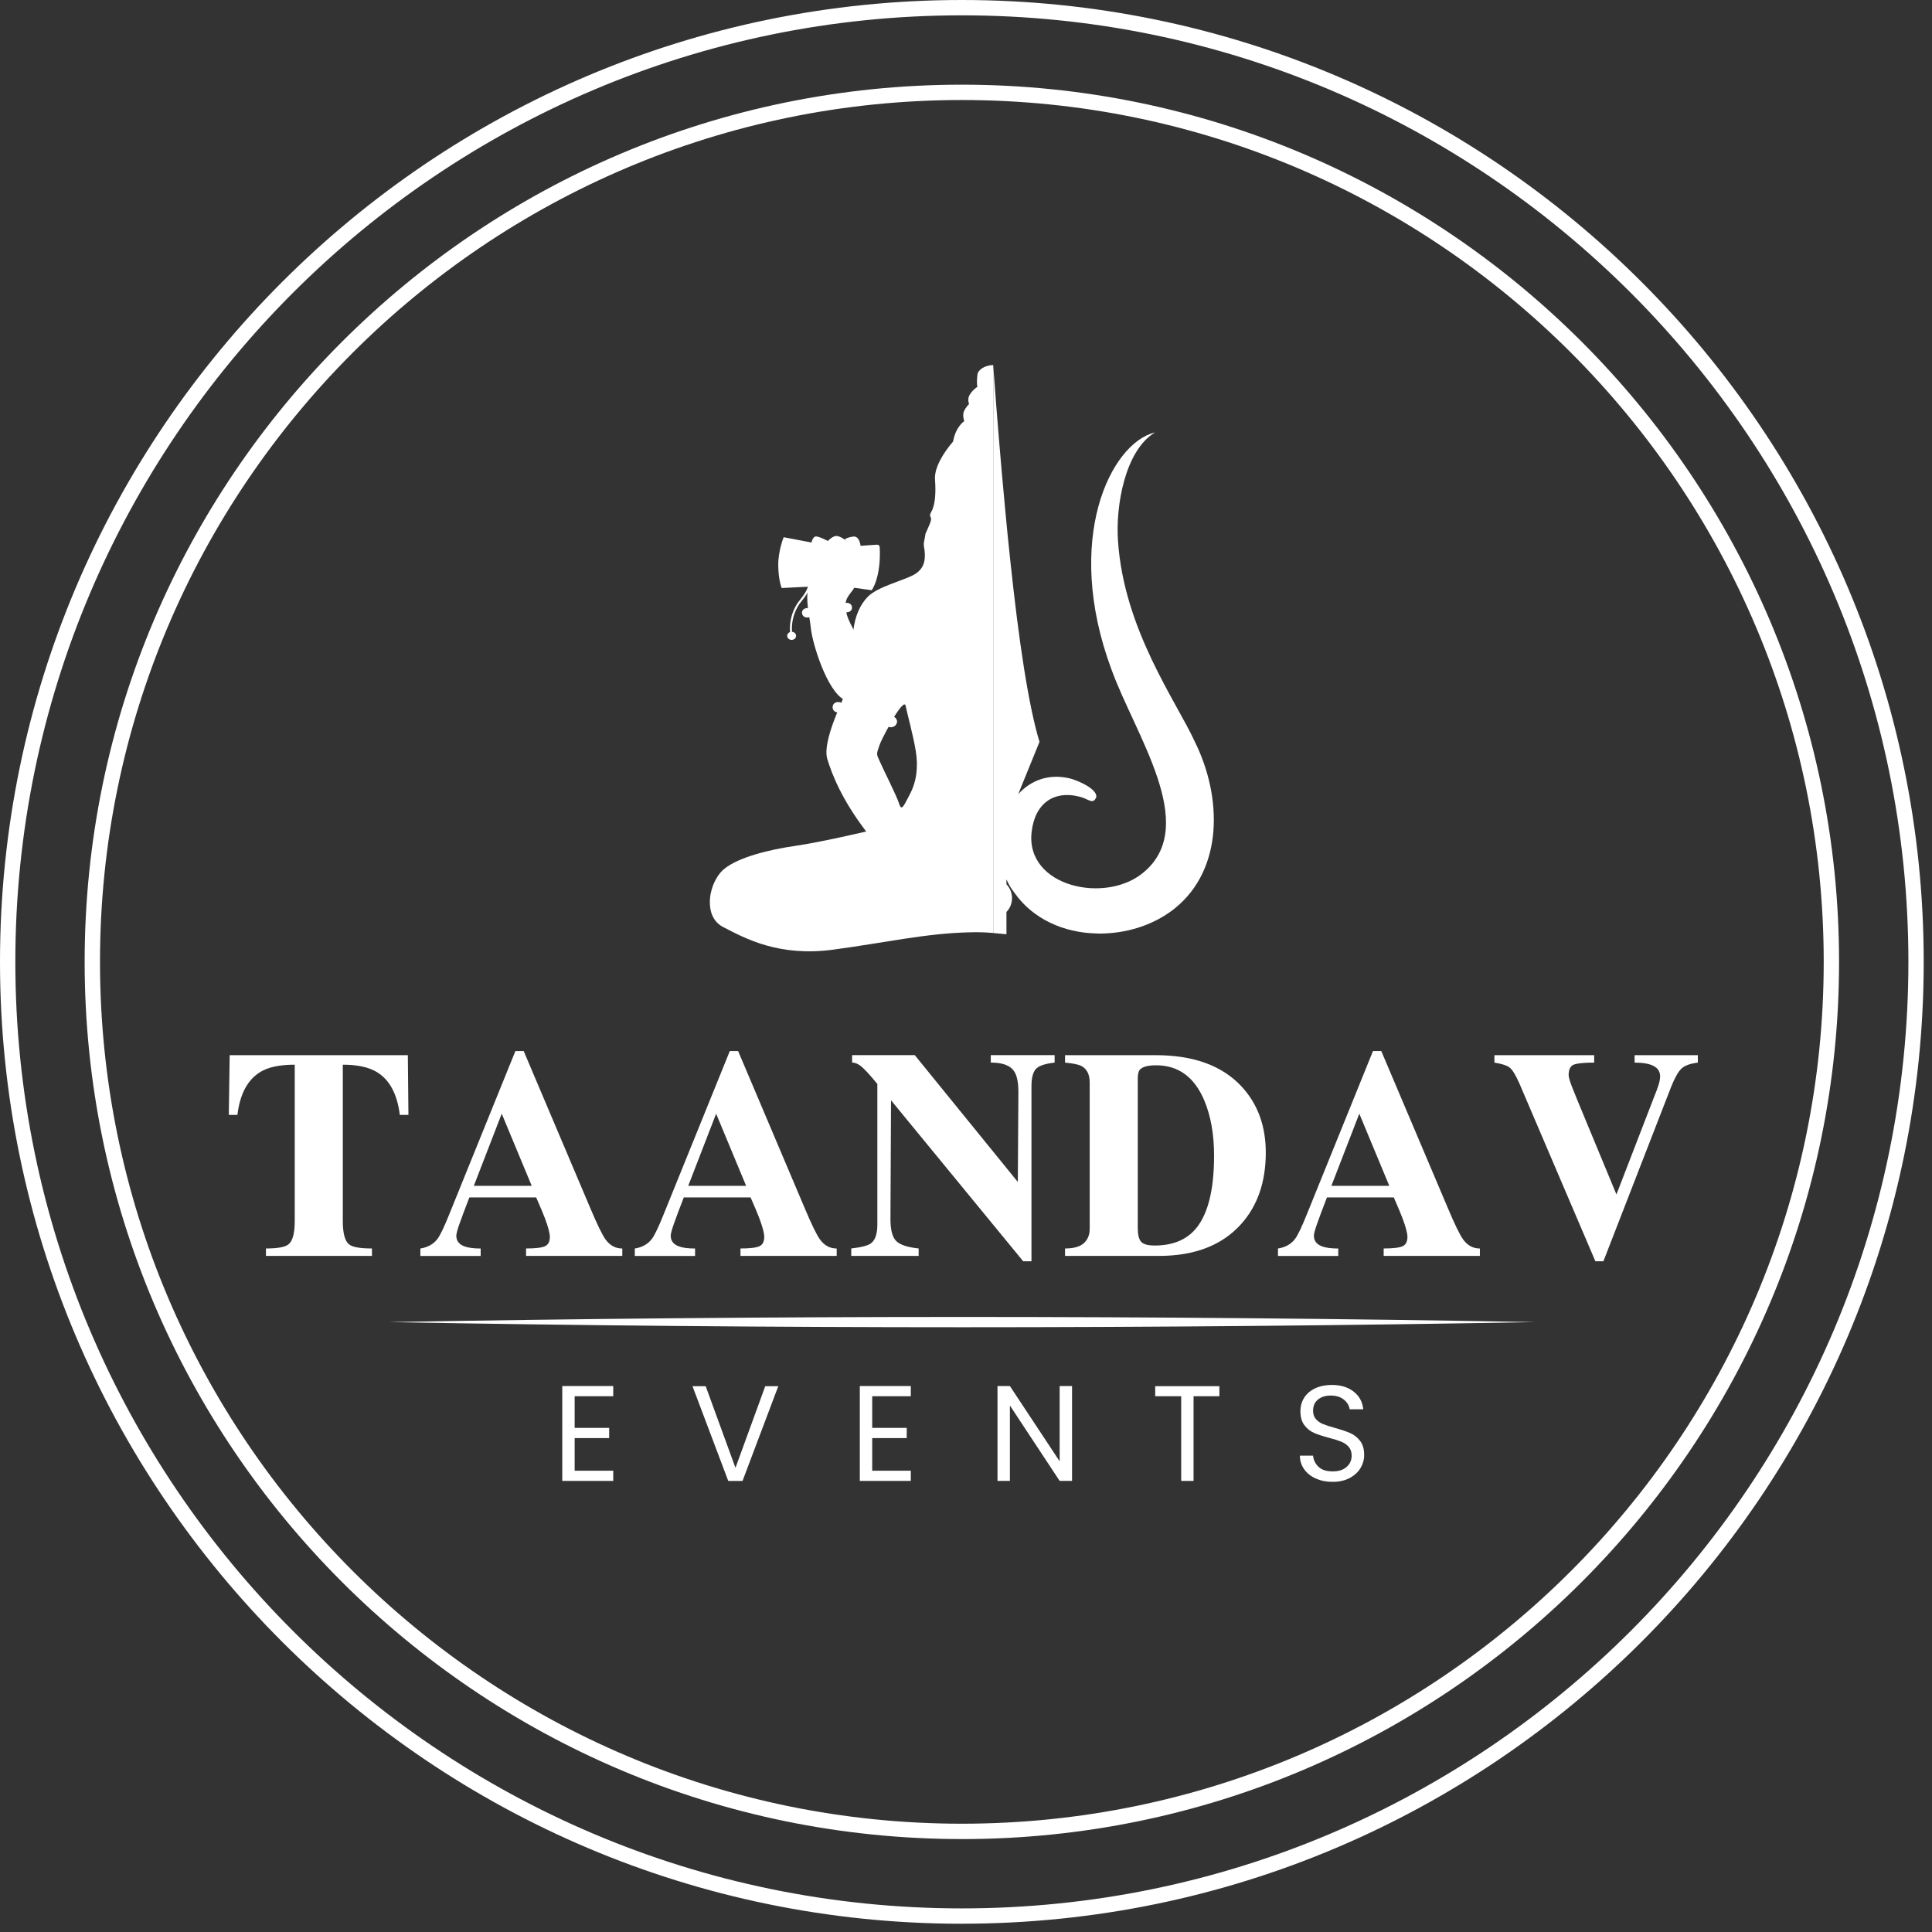 <svg width="124" height="124" viewBox="0 0 124 124" fill="none" xmlns="http://www.w3.org/2000/svg">
<rect x="0" y="0" width="124" height="124" fill="#333333" stroke="none"/>
<path d="M61.734 118.035C30.69 118.035 5.433 92.778 5.433 61.734C5.433 30.69 30.69 5.435 61.734 5.435C92.778 5.435 118.035 30.692 118.035 61.736C118.035 92.78 92.778 118.037 61.734 118.037V118.035ZM61.734 6.419C31.233 6.419 6.418 31.233 6.418 61.734C6.418 92.235 31.233 117.05 61.734 117.05C92.235 117.05 117.05 92.235 117.05 61.734C117.05 31.233 92.237 6.419 61.734 6.419Z" fill="white"/>
<path d="M61.734 123.47C27.695 123.47 0 95.775 0 61.734C0 27.693 27.695 0 61.734 0C95.773 0 123.468 27.695 123.468 61.734C123.468 95.774 95.773 123.468 61.734 123.468V123.47ZM61.734 0.984C28.236 0.984 0.984 28.236 0.984 61.734C0.984 95.232 28.236 122.485 61.734 122.485C95.232 122.485 122.485 95.232 122.485 61.734C122.485 28.236 95.232 0.984 61.734 0.984Z" fill="white"/>
<path d="M75.432 58.278C74.186 59.287 72.566 59.842 70.923 59.91C70.724 59.923 70.525 59.923 70.326 59.91C68.297 59.856 66.321 59.008 65.126 57.324C65.02 57.192 64.928 57.058 64.847 56.926C64.754 56.767 64.676 56.62 64.608 56.462H64.596V56.753C64.821 56.992 64.954 57.297 64.954 57.642C64.954 57.987 64.822 58.305 64.596 58.531V59.962L63.746 59.883V23.433C63.971 26.524 64.224 29.628 64.503 32.572C64.608 33.753 64.728 34.907 64.847 36.021C65.378 41.035 66.001 45.266 66.717 47.614L65.351 50.97C66.147 50.095 67.301 49.631 68.667 49.961C69.239 50.108 70.392 50.638 70.365 51.129C70.365 51.168 70.339 51.222 70.312 51.261C70.1 51.633 69.808 51.234 69.21 51.115C67.671 50.743 66.424 51.526 66.212 53.397C65.8 56.953 71.066 58.067 73.468 55.931C76.956 52.906 72.857 47.175 71.332 42.957C68.228 34.587 71.305 28.419 74.13 27.755C72.207 28.908 71.596 32.464 71.755 34.705C72.127 40.409 75.522 45.052 76.677 47.586C78.454 51.154 78.522 55.758 75.43 58.278H75.432Z" fill="white"/>
<path d="M62.735 24.04C62.66 24.649 62.735 24.829 62.735 24.829C62.735 24.829 62.453 24.993 62.258 25.304C62.05 25.602 62.2 25.929 62.2 25.929C62.2 25.929 61.992 26.123 61.873 26.39C61.753 26.644 61.887 27.029 61.887 27.029C61.887 27.029 61.337 27.387 61.172 28.337C60.607 28.992 59.938 30.002 60.012 30.807C60.072 31.609 60.026 32.412 59.775 32.843C59.537 33.275 59.908 33.051 59.685 33.602C59.328 34.48 59.447 34.003 59.357 34.509C59.268 35.014 59.268 34.806 59.342 35.341C59.401 35.892 59.357 36.515 58.627 36.903C57.898 37.29 56.367 37.645 55.712 38.286C55.191 38.807 54.894 39.536 54.776 40.398C54.746 40.606 54.716 40.815 54.716 41.037C54.656 42.167 54.582 43.699 54.211 44.607C54.181 44.681 54.135 44.771 54.107 44.86C54.063 44.934 54.033 45.008 54.003 45.098C53.913 45.292 53.825 45.499 53.735 45.723C53.32 46.735 52.889 47.999 53.096 48.712C53.408 49.724 54.019 51.299 55.594 53.367C55.594 53.367 52.695 54.052 51.044 54.29C49.393 54.527 47.43 55.004 46.492 55.761C45.913 56.222 45.482 57.249 45.571 58.141C45.615 58.706 45.869 59.227 46.434 59.509C47.861 60.252 50.004 61.412 53.468 60.952C56.918 60.491 59.417 59.896 62.302 59.836C62.763 59.822 63.239 59.836 63.744 59.88V23.43C63.239 23.444 62.793 23.697 62.733 24.039L62.735 24.04ZM58.391 50.989C57.96 51.822 57.856 52.075 57.692 51.54C57.514 51.005 56.68 49.368 56.472 48.879C56.249 48.388 56.235 48.447 56.443 47.838C56.517 47.615 56.77 47.124 57.038 46.634L57.081 46.648C57.111 46.648 57.141 46.662 57.171 46.662C57.349 46.662 57.499 46.559 57.543 46.409C57.588 46.26 57.529 46.096 57.379 46.022C57.736 45.441 58.078 45.026 58.122 45.293C58.212 45.739 58.613 47.196 58.777 48.208C58.94 49.204 58.837 50.157 58.389 50.989H58.391Z" fill="white"/>
<path d="M57.544 46.407C57.5 46.555 57.351 46.661 57.173 46.661C57.143 46.661 57.113 46.647 57.083 46.647L57.039 46.632C57.159 46.425 57.277 46.215 57.381 46.037V46.023C57.53 46.097 57.588 46.261 57.544 46.41V46.407Z" fill="white"/>
<path d="M55.684 42.295C55.648 41.749 54.428 40.038 54.319 39.298C54.211 38.558 54.272 38.478 54.703 37.91C55.133 37.342 55.268 36.496 55.276 35.95C55.286 35.404 55.303 34.339 54.73 34.441C54.157 34.543 54.245 34.653 54.245 34.653C54.245 34.653 53.918 34.403 53.679 34.4C53.438 34.397 53.133 34.721 53.133 34.721C53.133 34.721 52.506 34.384 52.325 34.436C52.144 34.488 52.078 34.842 52.078 34.842C52.078 34.842 52.075 36.865 51.881 37.708C51.688 38.552 51.944 39.403 52.048 40.36C52.152 41.317 53.066 44.336 54.198 44.925C55.331 45.513 55.733 43.033 55.684 42.295Z" fill="white"/>
<path d="M53.738 35.135L50.298 34.48C50.298 34.48 49.931 35.371 49.95 36.331C49.969 37.291 50.173 37.741 50.173 37.741L53.697 37.565L55.947 37.883C55.947 37.883 56.562 37.078 56.461 35.103C56.456 35.017 56.375 34.951 56.28 34.959L53.738 35.133V35.135Z" fill="white"/>
<path d="M54.414 39.29L51.839 39.63C51.666 39.652 51.507 39.543 51.482 39.388L51.477 39.361C51.452 39.203 51.571 39.059 51.745 39.035L54.319 38.695C54.493 38.673 54.652 38.782 54.677 38.937L54.681 38.964C54.707 39.121 54.587 39.266 54.414 39.29Z" fill="white"/>
<path d="M57.544 46.407C57.5 46.555 57.351 46.661 57.173 46.661C57.143 46.661 57.113 46.647 57.083 46.647L57.039 46.633L53.737 45.726L53.693 45.712C53.499 45.668 53.395 45.474 53.455 45.296C53.485 45.147 53.633 45.059 53.783 45.059C53.827 45.059 53.872 45.059 53.902 45.073L54.006 45.103L57.308 45.995C57.337 46.009 57.368 46.009 57.382 46.025C57.532 46.099 57.59 46.263 57.546 46.412L57.544 46.407Z" fill="white"/>
<path d="M50.745 40.826C50.627 40.327 50.688 39.298 51.344 38.503C51.87 37.867 51.894 37.565 51.916 37.274C51.92 37.22 51.924 37.169 51.931 37.115L52.059 37.131C52.053 37.183 52.048 37.233 52.045 37.283C52.02 37.595 51.994 37.916 51.444 38.585C50.817 39.344 50.757 40.323 50.871 40.796L50.745 40.826Z" fill="white"/>
<path d="M51.094 40.81C51.094 40.953 50.967 41.07 50.809 41.07C50.652 41.07 50.524 40.953 50.524 40.81C50.524 40.667 50.652 40.55 50.809 40.55C50.967 40.55 51.094 40.667 51.094 40.81Z" fill="white"/>
<path d="M36.882 89.613V91.645H39.098V92.3H36.882V94.393H39.359V95.048H36.087V88.959H39.359V89.613H36.882Z" fill="white"/>
<path d="M49.952 88.968L47.657 95.05H46.741L44.446 88.968H45.293L47.204 94.211L49.115 88.968H49.952Z" fill="white"/>
<path d="M55.98 89.613V91.645H58.196V92.3H55.98V94.393H58.457V95.048H55.185V88.959H58.457V89.613H55.98Z" fill="white"/>
<path d="M68.806 95.048H68.011L64.817 90.207V95.048H64.022V88.959H64.817L68.011 93.792V88.959H68.806V95.048Z" fill="white"/>
<path d="M78.262 88.968V89.613H76.605V95.048H75.811V89.613H74.144V88.968H78.262Z" fill="white"/>
<path d="M84.452 94.895C84.134 94.752 83.886 94.555 83.706 94.302C83.525 94.049 83.433 93.757 83.428 93.425H84.275C84.303 93.71 84.421 93.951 84.627 94.145C84.833 94.34 85.135 94.437 85.531 94.437C85.926 94.437 86.207 94.343 86.424 94.154C86.642 93.965 86.752 93.723 86.752 93.425C86.752 93.192 86.687 93.004 86.56 92.859C86.432 92.714 86.272 92.604 86.08 92.527C85.888 92.45 85.63 92.369 85.304 92.283C84.903 92.177 84.581 92.073 84.341 91.968C84.098 91.862 83.892 91.699 83.721 91.475C83.549 91.252 83.464 90.951 83.464 90.572C83.464 90.24 83.549 89.947 83.717 89.69C83.886 89.434 84.123 89.237 84.429 89.097C84.734 88.957 85.085 88.888 85.48 88.888C86.05 88.888 86.517 89.031 86.881 89.316C87.245 89.601 87.449 89.978 87.496 90.451H86.624C86.594 90.218 86.473 90.013 86.258 89.835C86.042 89.657 85.757 89.569 85.403 89.569C85.071 89.569 84.8 89.656 84.591 89.826C84.382 89.997 84.276 90.237 84.276 90.545C84.276 90.765 84.339 90.946 84.463 91.087C84.588 91.227 84.742 91.332 84.926 91.404C85.109 91.477 85.367 91.56 85.697 91.653C86.099 91.763 86.421 91.873 86.665 91.981C86.909 92.088 87.119 92.254 87.293 92.478C87.468 92.701 87.555 93.005 87.555 93.389C87.555 93.687 87.476 93.965 87.319 94.227C87.161 94.488 86.928 94.7 86.621 94.864C86.313 95.028 85.949 95.108 85.531 95.108C85.112 95.108 84.77 95.037 84.452 94.894V94.895Z" fill="white"/>
<path d="M23.873 80.13V80.607H17.069V80.13C17.818 80.13 18.302 80.042 18.517 79.864C18.783 79.649 18.917 79.153 18.917 78.377V68.334C17.963 68.334 17.233 68.486 16.724 68.792C15.898 69.287 15.402 70.208 15.237 71.556H14.685L14.741 67.725H26.176L26.214 71.556H25.661C25.496 70.221 25.006 69.306 24.194 68.811C23.673 68.493 22.943 68.334 22.002 68.334V78.377C22.002 79.153 22.136 79.647 22.401 79.864C22.617 80.042 23.107 80.13 23.868 80.13H23.873Z" fill="white"/>
<path d="M39.94 80.13V80.607H33.765V80.13C34.362 80.13 34.766 80.083 34.975 79.987C35.185 79.893 35.29 79.691 35.29 79.388C35.29 79.147 35.182 78.739 34.966 78.168C34.876 77.927 34.692 77.488 34.413 76.853H30.125C29.844 77.578 29.635 78.136 29.497 78.53C29.357 78.923 29.287 79.184 29.287 79.312C29.287 79.642 29.465 79.871 29.821 79.998C30.062 80.088 30.405 80.132 30.85 80.132V80.609H26.981V80.132C27.465 80.056 27.833 79.846 28.086 79.504C28.264 79.263 28.518 78.73 28.848 77.903L33.079 67.459H33.612L37.862 77.483C38.32 78.575 38.657 79.268 38.873 79.561C39.153 79.942 39.508 80.132 39.94 80.132V80.13ZM30.411 76.109H34.127L32.202 71.479L30.411 76.109Z" fill="white"/>
<path d="M53.701 80.13V80.607H47.526V80.13C48.123 80.13 48.527 80.083 48.737 79.987C48.946 79.893 49.051 79.691 49.051 79.388C49.051 79.147 48.943 78.739 48.727 78.168C48.638 77.927 48.453 77.488 48.175 76.853H43.886C43.606 77.578 43.396 78.136 43.258 78.53C43.118 78.923 43.048 79.184 43.048 79.312C43.048 79.642 43.226 79.871 43.582 79.998C43.823 80.088 44.166 80.132 44.611 80.132V80.609H40.743V80.132C41.226 80.056 41.594 79.846 41.848 79.504C42.025 79.263 42.279 78.73 42.609 77.903L46.84 67.459H47.374L51.623 77.483C52.081 78.575 52.418 79.268 52.634 79.561C52.914 79.942 53.27 80.132 53.701 80.132V80.13ZM44.172 76.109H47.888L45.963 71.479L44.172 76.109Z" fill="white"/>
<path d="M54.634 80.607V80.13C55.282 80.055 55.701 79.946 55.891 79.806C56.17 79.603 56.31 79.203 56.31 78.605V69.571C55.814 68.962 55.446 68.568 55.205 68.389C55.027 68.261 54.856 68.198 54.691 68.198V67.721H58.712L65.326 75.86L65.363 70.085C65.363 69.437 65.261 68.981 65.058 68.713C64.805 68.37 64.315 68.198 63.591 68.198V67.721H67.688V68.198C67.04 68.274 66.63 68.42 66.459 68.638C66.287 68.853 66.202 69.217 66.202 69.724V80.949H65.669L57.188 70.619L57.151 78.243C57.151 78.929 57.272 79.397 57.513 79.644C57.753 79.891 58.236 80.053 58.961 80.13V80.607H54.634Z" fill="white"/>
<path d="M68.357 80.607V80.13C68.916 80.13 69.319 80.015 69.567 79.787C69.814 79.559 69.939 79.254 69.939 78.873V69.476C69.939 68.968 69.767 68.618 69.424 68.428C69.246 68.326 68.891 68.25 68.357 68.2V67.723H74.169C76.609 67.723 78.451 68.397 79.697 69.744C80.726 70.861 81.241 72.272 81.241 73.975C81.241 75.881 80.701 77.425 79.621 78.605C78.402 79.94 76.655 80.607 74.38 80.607H68.359H68.357ZM73.025 69.267V78.835C73.025 79.241 73.094 79.527 73.234 79.693C73.375 79.858 73.666 79.94 74.111 79.94C75.306 79.94 76.208 79.552 76.817 78.778C77.553 77.838 77.922 76.301 77.922 74.167C77.922 72.807 77.712 71.626 77.292 70.622C76.656 69.124 75.627 68.373 74.204 68.373C73.671 68.373 73.321 68.467 73.156 68.659C73.066 68.762 73.022 68.965 73.022 69.269L73.025 69.267Z" fill="white"/>
<path d="M94.982 80.13V80.607H88.807V80.13C89.404 80.13 89.808 80.083 90.017 79.987C90.227 79.893 90.332 79.691 90.332 79.388C90.332 79.147 90.224 78.739 90.008 78.168C89.918 77.927 89.734 77.488 89.456 76.853H85.167C84.886 77.578 84.677 78.136 84.539 78.53C84.398 78.923 84.329 79.184 84.329 79.312C84.329 79.642 84.507 79.871 84.863 79.998C85.104 80.088 85.447 80.132 85.892 80.132V80.609H82.023V80.132C82.507 80.056 82.875 79.846 83.128 79.504C83.306 79.263 83.56 78.73 83.89 77.903L88.121 67.459H88.654L92.904 77.483C93.362 78.575 93.699 79.268 93.915 79.561C94.195 79.942 94.55 80.132 94.982 80.132V80.13ZM85.451 76.109H89.168L87.243 71.479L85.451 76.109Z" fill="white"/>
<path d="M108.971 67.723V68.2C108.462 68.264 108.107 68.397 107.904 68.6C107.701 68.803 107.483 69.19 107.255 69.763L102.91 80.95H102.395L97.516 69.534C97.275 68.988 97.064 68.648 96.888 68.515C96.71 68.381 96.386 68.277 95.915 68.2V67.723H102.318V68.2C101.657 68.2 101.219 68.245 101.004 68.334C100.788 68.422 100.679 68.645 100.679 69.001C100.679 69.141 100.758 69.41 100.917 69.811C101.076 70.211 101.186 70.488 101.251 70.641L103.747 76.663L106.168 70.392C106.283 70.112 106.374 69.865 106.445 69.649C106.514 69.434 106.55 69.243 106.55 69.078C106.55 68.494 106.004 68.201 104.912 68.201V67.725H108.971V67.723Z" fill="white"/>
<path d="M24.953 84.855C49.384 84.416 74.087 84.413 98.517 84.855C74.087 85.297 49.384 85.294 24.953 84.855Z" fill="white"/>
</svg>
